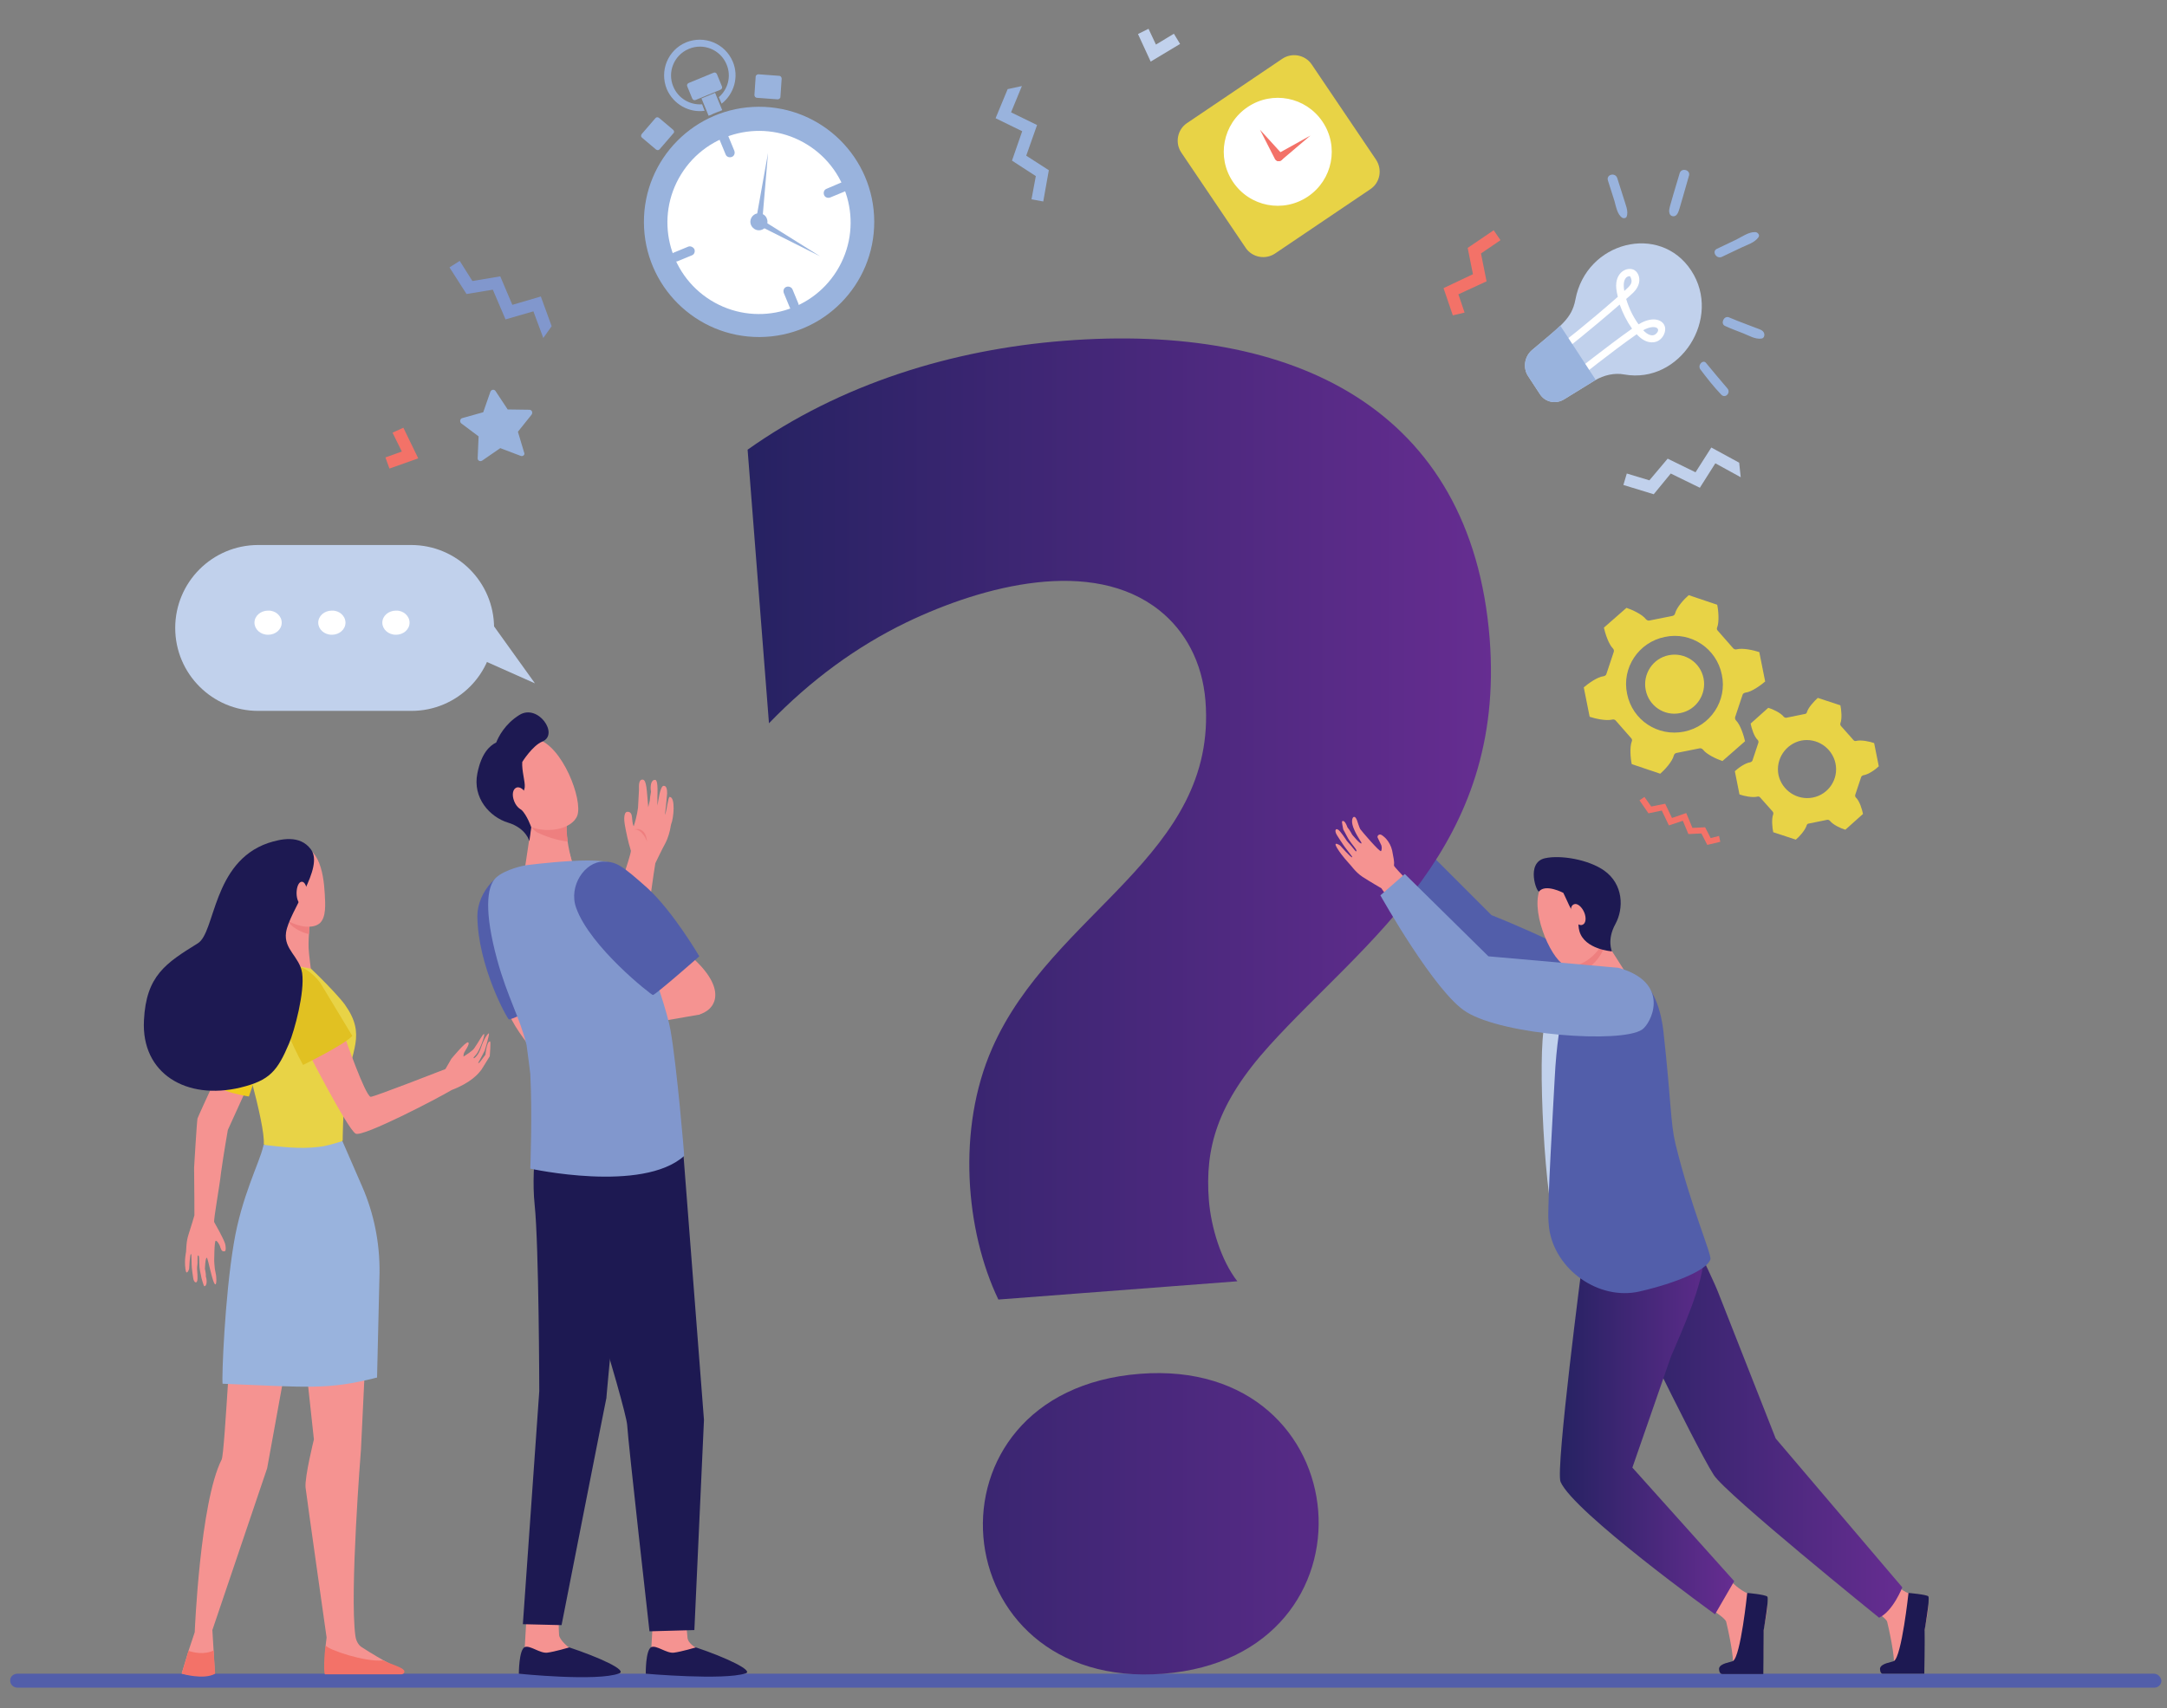<?xml version="1.0" encoding="utf-8"?>
<!-- Generator: Adobe Illustrator 23.0.0, SVG Export Plug-In . SVG Version: 6.00 Build 0)  -->
<svg version="1.1" id="Layer_1" xmlns="http://www.w3.org/2000/svg" xmlns:xlink="http://www.w3.org/1999/xlink" x="0px" y="0px"
	 width="700px" height="552px" viewBox="0 0 700 552" style="enable-background:new 0 0 700 552;" xml:space="preserve">
<rect x="0" y="0" width="700" height="552" fill="#808080" stroke="none"/>
<style type="text/css">
	.st0{fill:#525EAA;}
	.st1{fill:#99B3DD;}
	.st2{fill:#FFFFFF;}
	.st3{fill:#E8D346;}
	.st4{fill:#8197CD;}
	.st5{fill:#C1D1EC;}
	.st6{fill:#F37268;}
	.st7{fill:#F59391;}
	.st8{fill:#EFCB1D;}
	.st9{fill:#EE7F7F;}
	.st10{fill:#F8A592;}
	.st11{fill:#F37559;}
	.st12{fill:#E1C122;}
	.st13{fill:#1D1952;}
	.st14{fill:url(#SVGID_1_);}
	.st15{fill:url(#SVGID_2_);}
	.st16{fill:url(#SVGID_3_);}
</style>
<g>
	<g>
		<path class="st0" d="M695.8,540.8H5.6c-1.2,0-2.3,0.9-2.3,2.1c-0.1,1.3,1,2.4,2.3,2.4h690.3c1.3,0,2.3-1,2.3-2.3l0,0
			C698,541.8,697,540.8,695.8,540.8z"/>
	</g>
	<g>
		
			<ellipse transform="matrix(1 -4.593859e-03 4.593859e-03 1 -0.327 1.127)" class="st1" cx="245.2" cy="71.7" rx="37.2" ry="37.2"/>
		<path class="st1" d="M259.2,105.1c-18.4,7.7-39.7-1-47.4-19.4c-7.7-18.4,1-39.7,19.4-47.4c18.4-7.7,39.7,1,47.4,19.4
			C286.4,76.1,277.6,97.4,259.2,105.1z"/>
		
			<ellipse transform="matrix(0.526 -0.85 0.85 0.526 55.041 242.566)" class="st2" cx="245.3" cy="71.9" rx="29.6" ry="29.6"/>
		<path class="st2" d="M256.1,97.6c-14.3,6-30.7-0.8-36.7-15c-6-14.3,0.8-30.7,15-36.7c14.3-6,30.7,0.8,36.7,15
			C277.1,75.2,270.3,91.6,256.1,97.6z"/>
		<g>
			<path class="st1" d="M222.3,79.7l-4.6,1.9c-0.8,0.3-1.1,1.2-0.8,2c0.3,0.8,1.2,1.1,2,0.8l4.6-1.9c0.8-0.3,1.1-1.2,0.8-2
				C223.9,79.8,223,79.4,222.3,79.7z"/>
			<path class="st1" d="M254,92.7c-0.8,0.3-1.1,1.2-0.8,2l1.9,4.6c0.3,0.8,1.2,1.1,2,0.8c0.8-0.3,1.1-1.2,0.8-2l-1.9-4.6
				C255.7,92.8,254.8,92.4,254,92.7z"/>
			<path class="st1" d="M271.7,59L267,61c-0.8,0.3-1.1,1.2-0.8,2c0.3,0.8,1.2,1.1,2,0.8l4.6-1.9c0.8-0.3,1.1-1.2,0.8-2
				C273.3,59.1,272.4,58.7,271.7,59z"/>
			<path class="st1" d="M233.3,43.3c-0.8,0.3-1.1,1.2-0.8,2l1.9,4.6c0.3,0.8,1.2,1.1,2,0.8c0.8-0.3,1.1-1.2,0.8-2l-1.9-4.6
				C235,43.4,234.1,43,233.3,43.3z"/>
		</g>
		<g>
			<path class="st1" d="M243.7,30.7l0.4-5.9c0-0.5,0.5-0.8,0.9-0.8l6.7,0.5c0.5,0,0.8,0.5,0.8,0.9l-0.4,5.9c0,0.5-0.5,0.8-0.9,0.8
				l-6.7-0.5C244.1,31.6,243.7,31.2,243.7,30.7z"/>
		</g>
		<g>
			<path class="st1" d="M217.4,41.9l-4.5-3.8c-0.4-0.3-0.9-0.3-1.2,0.1l-4.4,5.1c-0.3,0.4-0.3,0.9,0.1,1.2l4.5,3.8
				c0.4,0.3,0.9,0.3,1.2-0.1l4.4-5.1C217.9,42.8,217.8,42.2,217.4,41.9z"/>
		</g>
		<g>
			<path class="st1" d="M224.7,32.3c-0.4,0.2-0.9,0-1.1-0.5l-1.6-3.9c-0.2-0.4,0-0.9,0.5-1.1l8-3.3c0.4-0.2,0.9,0,1.1,0.5l1.6,3.9
				c0.2,0.4,0,0.9-0.5,1.1L224.7,32.3z"/>
			<path class="st1" d="M226.8,33.7c-3.9,0.3-7.7-1.9-9.3-5.7c-2-4.7,0.2-10.2,5-12.2c4.7-2,10.2,0.2,12.2,5c1.6,3.8,0.5,8-2.5,10.6
				l0.9,2.1c4-3.1,5.7-8.7,3.6-13.6c-2.5-5.9-9.2-8.6-15.1-6.2c-5.9,2.5-8.6,9.2-6.2,15.1c2.1,4.9,7.2,7.7,12.2,7L226.8,33.7z"/>
			<path class="st1" d="M230.5,36.7c0.9-0.4,1.9-0.7,2.8-1.1L231,30l-4.4,1.8l2.3,5.6C229.5,37.2,230,37,230.5,36.7z"/>
		</g>
		<g>
			<path class="st1" d="M247.7,70.6c0.6,1.4-0.1,3-1.5,3.6c-1.4,0.6-3-0.1-3.6-1.5c-0.6-1.4,0.1-3,1.5-3.6
				C245.6,68.6,247.2,69.2,247.7,70.6z"/>
			<path class="st1" d="M248.1,49.4l-1.9,22.4c0,0.6-0.5,1-1.1,0.9c-0.6,0-1-0.5-0.9-1.1C244.1,71.5,244,72.5,248.1,49.4z"/>
			<path class="st1" d="M264.9,82.8l-20.1-10.1c-0.5-0.3-0.7-0.9-0.5-1.4c0.3-0.5,0.9-0.7,1.4-0.5C245.8,70.9,245,70.3,264.9,82.8z"
				/>
			<path class="st1" d="M246.2,71.2c0.2,0.6,0,1.2-0.6,1.5s-1.2,0-1.5-0.6c-0.2-0.6,0-1.2,0.6-1.5C245.4,70.4,246,70.7,246.2,71.2z"
				/>
		</g>
	</g>
	<g>
		<path class="st3" d="M521.9,232.8c-0.3-0.3-0.7-0.4-1.1-0.3c-2,0.5-5.5-0.3-7.3-0.9l-1.9-9.5c1.4-1.2,4.4-3.4,6.4-3.6
			c0.4-0.1,0.8-0.3,0.9-0.7l2.4-7.2c0.1-0.4,0-0.8-0.3-1.1c-1.4-1.4-2.5-4.9-2.9-6.7l7.3-6.4c1.8,0.6,5.1,2.1,6.3,3.7
			c0.3,0.3,0.7,0.5,1.1,0.4l7.5-1.5c0.4-0.1,0.7-0.4,0.8-0.8c0.5-2,3-4.7,4.4-5.9l9.2,3.1c0.4,1.8,0.7,5.5,0,7.3
			c-0.2,0.4-0.1,0.8,0.2,1.1l5,5.7c0.3,0.3,0.7,0.4,1.1,0.3c2-0.5,5.5,0.3,7.3,0.9l1.9,9.5c-1.4,1.2-4.4,3.4-6.4,3.6
			c-0.4,0.1-0.8,0.3-0.9,0.7l-2.4,7.2c-0.1,0.4,0,0.8,0.3,1.1c1.4,1.4,2.5,4.9,2.9,6.7l-7.3,6.4c-1.8-0.6-5.1-2.1-6.3-3.7
			c-0.3-0.3-0.7-0.5-1.1-0.4l-7.5,1.5c-0.4,0.1-0.7,0.4-0.8,0.8c-0.5,2-3,4.7-4.4,5.9l-9.2-3.1c-0.4-1.8-0.7-5.5,0-7.3
			c0.2-0.4,0.1-0.8-0.2-1.1L521.9,232.8z M542.8,230.4c5.2-1,8.5-6.1,7.5-11.2c-1-5.2-6.1-8.5-11.2-7.5c-5.2,1-8.5,6.1-7.5,11.2
			C532.6,228.1,537.6,231.5,542.8,230.4z M544,236.4c8.5-1.7,14-10,12.2-18.4c-1.7-8.5-10-14-18.4-12.2c-8.5,1.7-14,10-12.2,18.4
			C527.3,232.7,535.5,238.1,544,236.4z"/>
		<path class="st3" d="M583.6,266.7c0.1-0.3,0.3-0.6,0.7-0.6l5.9-1.2c0.3-0.1,0.7,0.1,0.9,0.3c1,1.3,3.6,2.5,5,2.9l5.7-5.1
			c-0.3-1.5-1.1-4.2-2.3-5.3c-0.2-0.2-0.3-0.6-0.2-0.9l1.9-5.7c0.1-0.3,0.4-0.5,0.7-0.6c1.6-0.2,4-1.9,5-2.9l-1.5-7.5
			c-1.4-0.5-4.2-1.1-5.8-0.7c-0.3,0.1-0.7,0-0.9-0.3l-4-4.5c-0.2-0.2-0.3-0.6-0.2-0.9c0.6-1.5,0.3-4.4,0-5.8l-7.3-2.4
			c-1.1,1-3.1,3.1-3.5,4.6c-0.1,0.3-0.3,0.6-0.7,0.6l-5.9,1.2c-0.3,0.1-0.7-0.1-0.9-0.3c-1-1.3-3.6-2.5-5-2.9l-5.7,5.1
			c0.3,1.5,1.1,4.2,2.3,5.3c0.2,0.2,0.3,0.6,0.2,0.9l-1.9,5.7c-0.1,0.3-0.4,0.5-0.7,0.6c-1.6,0.2-4,1.9-5,2.9l1.5,7.5
			c1.4,0.5,4.2,1.1,5.8,0.7c0.3-0.1,0.7,0,0.9,0.3l4,4.5c0.2,0.2,0.3,0.6,0.2,0.9c-0.6,1.5-0.3,4.4,0,5.8l7.3,2.4
			C581.2,270.4,583.1,268.3,583.6,266.7z M585.6,257.7c-5.1,1-10-2.3-11.1-7.3c-1-5.1,2.3-10,7.3-11.1c5.1-1,10,2.3,11.1,7.3
			C594,251.7,590.7,256.7,585.6,257.7z"/>
	</g>
	<path class="st1" d="M168.2,147.3l-6.6-2.5l-5.8,4c-0.7,0.5-1.6,0-1.5-0.8l0.3-7l-5.6-4.2c-0.6-0.5-0.4-1.5,0.3-1.7l6.8-1.9
		l2.3-6.6c0.3-0.8,1.3-0.9,1.7-0.2l3.9,5.9l7,0.1c0.8,0,1.2,0.9,0.7,1.6l-4.4,5.5l2,6.7C169.7,146.9,168.9,147.6,168.2,147.3z"/>
	<polygon class="st4" points="178.2,105.4 174.7,95.8 165.5,98.5 161.6,89.3 152.6,90.8 148.5,84.3 145.2,86.4 150.7,95 159.2,93.6 
		163.3,103.2 172.3,100.6 175.5,109.2 	"/>
	<polygon class="st5" points="561.8,149.5 552.8,144.6 547.7,152.6 538.7,148.2 532.8,155.2 525.5,153 524.4,156.7 534.2,159.7 
		539.7,153 549.1,157.6 554.1,149.7 562.3,154.2 	"/>
	<polygon class="st1" points="325.5,28.8 321.6,38.2 330.2,42.4 326.9,51.9 334.6,56.9 333.2,64.4 337,65.1 338.8,55 331.5,50.3 
		335,40.4 326.6,36.3 330.1,27.8 	"/>
	<polygon class="st6" points="551.5,273 549.6,269.3 545.4,269.5 543.6,265.2 539.1,266.7 536.8,261.9 532.5,262.8 529.6,258.6 
		531.2,257.5 533.4,260.6 537.9,259.7 540.1,264.3 544.7,262.7 546.7,267.5 550.8,267.3 552.6,270.8 555.3,270.1 555.7,272 	"/>
	<polygon class="st6" points="473.1,101 471.1,95.1 480.2,90.9 478.4,81.9 484.7,77.6 482.5,74.4 474.1,80.1 475.8,88.6 466.3,93.1 
		469.3,101.9 	"/>
	<g>
		<path class="st5" d="M546.3,87.4c10.1,15.4-3.6,36.8-21.6,33.6c-3.2-0.6-6.6,0.2-9.5,1.9l-9.9,6.1c-2.7,1.7-6.2,1-7.9-1.7
			l-3.8-5.8c-1.7-2.6-1.2-6.3,1.3-8.4c9-7.7,12.8-9.9,14-16.3C512.4,78,536.2,72,546.3,87.4z"/>
		<g>
			<path class="st2" d="M522.6,95.9c-0.2-0.8-0.4-1.8-0.5-2.7c-0.5-5.4,3.7-7.2,5.9-5.9c1.4,0.9,2,3,1.2,4.9c-0.7,1.8-2.3,3-3.9,4.4
				c0.9,3,2.2,5.7,4,8.2c4.9-3,8.4-1.3,8.6,1.3c0.1,1.7-1,3.5-2.6,4.2c-1,0.4-3.6,1-6.6-2.3c-8.3,5.8-19.1,14.5-19.1,14.5l-1.4-1.9
				c0,0,10.8-8.6,19-14.4c-1.7-2.4-3-5-4-7.8c-9.4,8.2-17.8,14.8-18.1,15l-1.4-1.9C504.5,111,512.6,104.7,522.6,95.9z M526.6,89.3
				c-0.7-0.3-2.7,0.5-1.9,4.7C526.9,92.1,527.6,91.3,526.6,89.3z M530.8,106.7c1.2,1.3,3,2.4,4.3,1
				C536.7,106,534.4,104.7,530.8,106.7z"/>
		</g>
		<path class="st1" d="M515.5,122.8c-0.1,0-0.2,0.1-0.3,0.1l-9.9,6.1c-2.7,1.7-6.2,1-7.9-1.7l-3.8-5.8c-1.7-2.6-1.2-6.3,1.3-8.4
			c4-3.4,7-5.8,9.1-7.9L515.5,122.8z"/>
	</g>
	<g>
		<g>
			<g>
				<path class="st7" d="M69.8,412.1c0,0-0.3-1.6-0.4-2.1c-0.1-0.6-0.2-2.5-0.2-2.5s0-6.6,0.5-6.6c0.5,0,1.1,1.2,1.3,1.6
					c0.1,0.4,0.3,0.9,0.5,1.3c0.1,0.4,0.6,0.6,1.1,0.5c0.5-0.1,0.3-1.9,0.1-2.5c-0.6-1.8-3.2-6.4-3.5-6.9c-0.3-0.6,1.8-12,2.2-16h0
					c0.9-6.5,2.1-13.1,2.2-13.8l11.6-25.5l-7.7-7.9c0,0-13.2,28.2-13.7,29.7c-0.2,0.7-1.1,15.9-1.1,15.9c0.1,7.5,0.1,14.1,0.1,15.4
					c0,0-1.1,3.8-1.9,6.2c-0.8,2.4-0.7,4.9-0.8,5.6c0,0.1-0.6,2.5-0.2,5.5c0.3,2.6,1.2,0,1.2,0s0.2-4.9,0.6-4.8
					c0.3,0.1,0,2.7,0.4,5.6c0.1,0.7,0.2,1.5,0.3,2.1c0.2,1.7,1.4,2.1,1.4,0.2c0-0.7,0-1.8-0.1-2.5c-0.1-0.8,0-1.7,0.1-2.4
					c0-1.4,0-2.5,0.1-2.5c0.1,0,0.3-0.2,0.4,0.5c0.1,0.9,0,3,0.3,4.4c0.2,0.8,0.5,2.4,0.5,2.4s0.7,2.6,0.9,2.6
					c0.9,0,0.9-2.1,0.5-3.1c0.1-0.8-0.3-2.5-0.3-2.5s0.1-3.6,0.6-3.6c0.4,0,1.9,8.7,2.8,8.6C70.1,414.7,69.8,412.1,69.8,412.1z"/>
			</g>
			<path class="st8" d="M80.4,354.3c0,0-4.8-0.8-7.3-1.8c-3.4-1.3-5.6-2.4-5.6-2.4s3.7-15.9,8.4-25.6c1.9-4,3.9-5.9,6.6-6.4
				c0,0,5.7,3.7,5.5,12.8C87.8,333,80.4,354.3,80.4,354.3z"/>
			<g>
				<path class="st7" d="M95.2,407.9l6.2,57.2c0,0-3,12.1-2.7,15.5c0.4,3.4,6.8,48.5,6.8,48.5l-0.3,2.5l0,7.5h23.7
					c0,0-5-2.3-12.1-6.9c-0.5-0.3-1.7-1.4-2-3.6c-1.9-13.9,1.8-60.2,1.8-60.2l2.9-60.3L95.2,407.9z"/>
				<path class="st7" d="M76.1,419.9c-1.3,0.3-3.4,49.5-4.5,51.7c-7,13.8-8.7,55.8-8.7,55.8l-2,6l-2.2,7.3c0,0,7,1.9,10.7-0.2
					l-0.4-7.2l-0.4-6.6l17.7-52.3l9.7-53.4L76.1,419.9z"/>
				<path class="st3" d="M111.4,324.6c-2.9-4-14.7-15.7-16-15.7c-3.8,0.1-16.4,0.1-18.8,1.4l0,2.7c0.1,12.3,1.6,24.5,4.7,36.4
					c2.2,8.3,4.2,17.1,3.9,20.3l0.1,0.1c7.3,7.2,18.7,6.7,25.4-1.3l0,0c0,0,0-8.8,1-16.8C113.3,339.2,118.5,334.6,111.4,324.6z"/>
				<path class="st7" d="M91.6,296.5c0,0,0.3,8.2-0.4,11.3c-0.7,3.1-1.7,3.3,4.5,4.3c2.4,0.4,4.7,0.9,4.7,0.9s-0.6-4.6-0.7-6.5
					c-0.2-3.2,0.7-13,0.7-13L91.6,296.5z"/>
				<path class="st9" d="M96.3,300.5c1.3,0.7,2.4,1.1,3.5,1.3c0.2-3.9,0.6-8.3,0.6-8.3l-8.4,2.8C93,298,94.4,299.5,96.3,300.5z"/>
				<path class="st7" d="M93.5,273.5c0,0-3.5,1.2-5.4,5.1c-1.9,3.9-2.7,14.7,5,19c3.8,2.1,8.1,2.5,10.2,0.7c2.1-1.9,1.8-6.1,1.6-9.6
					C104.5,281.8,102.9,271.3,93.5,273.5z"/>
				<path class="st10" d="M87.9,287.1c0.4,1.8-0.1,3.6-1.3,3.9s-2.4-0.8-2.9-2.7c-0.4-1.8,0.1-3.6,1.3-3.9
					C86.2,284.1,87.5,285.3,87.9,287.1z"/>
				<path class="st6" d="M69,533.3c-3.2,1.5-6.7,0.6-8.1,0.1l-2.2,7.4c0,0,7.1,2.1,10.8,0L69,533.3z"/>
				<path class="st11" d="M72,449.1C72.1,449.1,72.1,449.1,72,449.1L72,449.1z"/>
				<path class="st6" d="M105,541h24.7c0.9-0.1,1.1-0.9,0.8-1.3c-0.7-1-3.5-1.7-6.8-3.2c-5.7,0.6-17.6-3.4-18.5-4.8
					C104.7,534.4,104.5,540.9,105,541z"/>
				<path class="st7" d="M154.5,343.3c0.5-0.7,2.1-3.9,2.1-3.9s1.7-5.6,1.3-5.5c-0.2,0-0.9,0.8-1.7,2.5c-0.5,1-1,2.8-1.5,3.7
					c-0.9,1.6-1.9,2.2-1.7,1.6c0.2-0.4,0.8-0.8,1.3-1.7c1.3-2.3,2.5-6,2-5.9c-0.4,0.1-1.7,2.6-3.1,4.6c-0.6,0.9-2.4,2-3.5,2.7
					c0-0.5,0.1-1,0.2-1.2c0.1-0.4,2.1-3,1.3-3.4c-0.8-0.3-5.4,5.3-5.4,5.3l-1.9,3.3l-0.2,0.1l0,0c0,0-23.3,9.1-24,8.9
					c-1.8-0.6-8.1-18.7-8.1-18.7l-13,2.3c-0.2-0.1,13.7,27,16.3,28.3c2.3,1.2,26.5-11.4,31-14.1c6.3-2.4,8.7-5.3,9.7-6.7
					c0.5-0.8,2.6-4.2,2.6-4.2s0.4-4.7,0.1-4.8c-1.1-0.1-1.5,4.3-1.5,4.3s-1.6,2.1-1.8,2.4C154.4,343.8,154.5,343.3,154.5,343.3z"/>
				<path class="st12" d="M90.2,319.8c-1.8,7.5,7.7,24.3,7.7,24.3s13.5-6.6,15.9-9.4c0,0-9.3-15.4-9.9-16.4
					c-1.2-2.2-5.6-6.6-8.6-5.8C93.5,313.1,90.2,319.8,90.2,319.8z"/>
				<path class="st13" d="M92.4,301.3c1-6.9,12.5-21,8-26.9c-3.6-4.8-9.8-3.3-13.8-2c-18,6.2-17,28.9-22.7,32.4
					c-10.3,6.4-16.7,10.4-17.4,24.9c-0.9,17.2,13.7,25.9,31.2,21.7c9.4-2.3,11.9-5.3,15.7-14.3c1.7-4,5.1-16.5,4.2-22.7
					C96.8,309.1,91.6,306.8,92.4,301.3z"/>
				<path class="st7" d="M99.2,288.6c0,2-0.7,3.7-1.7,3.7c-0.9,0-1.7-1.7-1.7-3.7c0-2,0.7-3.7,1.7-3.7
					C98.5,284.9,99.2,286.6,99.2,288.6z"/>
				<path class="st1" d="M121.8,445.1l0.8-33.9c0.1-9.6-1.8-19.1-5.6-27.8l-6.4-14.7c-2.6,0.8-5,1.6-7.8,1.9
					c-5.9,0.7-11.8,0-17.7-0.7c0,0.2,0,0.4-0.1,0.6c-1.1,5-7,16.1-9.5,31.4c-2.9,17.3-3.9,43.1-3.6,45.2
					C99.4,448.2,105.8,449.2,121.8,445.1z"/>
			</g>
		</g>
	</g>
	<g>
		<g>
			<path class="st0" d="M461.3,275.2l20.5,20.5c0,0,39.1,15.3,43.5,24.7c4.4,9.4-3.9,9-13.1,7.6c-9.2-1.3-35.2-17.5-35.2-17.5
				l-23.8-27.5L461.3,275.2z"/>
			<path class="st5" d="M521.4,316.3l-5.1-1.8l-9.8,4.6c0,0-5.1,3.4-7.5,12c-2.5,8.5,0,59.5,4.1,67.6
				C507.2,406.9,521.4,316.3,521.4,316.3z"/>
			<path class="st7" d="M553.7,520.6c0,0,3.6,2.3,3.9,3.4c0.3,1.1,2.9,12.6,2,14c-1,1.3-4.6,0.7-3.2,1.7c1.1,0.7,7.9,1.3,12.3,0.1
				c1.3-0.3,0.7-11.2,0.9-12.8c0.3-2.4,1.9-7.8,0.9-9.2c-0.5-0.7-3.3-1.9-5.8-2.9c-2.7-1-5.6-4-5.6-4L553.7,520.6z"/>
			<path class="st13" d="M564.4,514.7c0,0-2.1,20.5-4.6,22c-0.7,0.4-4.2,0.7-4.5,2.4c0,0-0.1,1.7,1,1.8l13.3,0
				c0,0,0.1-10.1,0.1-14.1c0,0,1.8-10.1,1.2-10.9C570.2,515.2,564.4,514.7,564.4,514.7z"/>
			<path class="st7" d="M605.7,520.6c0,0,3.6,2.3,3.9,3.4s2.9,12.6,2,14c-1,1.3-4.6,0.7-3.2,1.7c1.1,0.7,7.9,1.3,12.3,0.1
				c1.3-0.3,0.7-11.2,0.9-12.8c0.3-2.4,1.9-7.8,0.9-9.2c-0.5-0.7-3.3-1.9-5.8-2.9c-2.7-1-5.6-4-5.6-4L605.7,520.6z"/>
			<linearGradient id="SVGID_1_" gradientUnits="userSpaceOnUse" x1="514.02" y1="454.919" x2="614.473" y2="454.919">
				<stop  offset="0" style="stop-color:#262262"/>
				<stop  offset="1" style="stop-color:#662D91"/>
			</linearGradient>
			<path class="st14" d="M540.4,387.1c0,0,12.2,24.2,14.7,30.7l18.5,47l40.9,48.1c0,0-3,7.7-7.5,9.8c0,0-49.3-39.8-53.4-46.1
				c-6.2-9.6-34.3-68.1-34.3-68.1l-5.2-11.3L540.4,387.1z"/>
			<linearGradient id="SVGID_2_" gradientUnits="userSpaceOnUse" x1="503.837" y1="450.571" x2="560.18" y2="450.571">
				<stop  offset="0" style="stop-color:#262262"/>
				<stop  offset="1" style="stop-color:#662D91"/>
			</linearGradient>
			<path class="st15" d="M511,386.9l0.2,20.6c0,0-8.8,67.3-7.1,71.3c4.2,9.8,49.9,42.8,49.9,42.8l6.2-10.7l-32.9-36.7l12.4-35.7
				c3.5-8.3,10.9-24.3,10.7-33.3c-0.2-7.7-15.4-25.6-15.4-25.6L511,386.9z"/>
			<path class="st0" d="M529.6,417.3c12.1-2.8,21.9-7,22.9-10.4c0.5-1.5-6.3-16.9-11.3-37.4c-1.6-6.7-1.3-13-3.9-36.5
				c-0.6-5-2.6-15.4-10.3-18.1c-2.7-0.9-4.2-0.8-4.2-0.8c-0.1,0-9.8,0.1-14.3,2.6c-1.1,1.5-5.2,9.7-6.3,31.9c-0.5,9.7-2.4,41-2,46
				c0.1,0.8,0.1,1.5,0.2,2.2C502.2,410.2,516.4,420.3,529.6,417.3z"/>
			<path class="st7" d="M508.2,331.8C508.2,331.8,508.2,331.8,508.2,331.8c5-0.5,17.4-16.8,17.4-16.8l0,0l-7.7-12.1
				c0,0-11.3,2.1-9.1,5.5c2.2,3.4,3.4,11.7,3.4,11.7c0,0.1-0.1,0.2-0.2,0.3C511.4,322,508.8,327,508.2,331.8z"/>
			<path class="st9" d="M508.8,308.3c-2.2-3.4,9.1-5.5,9.1-5.5l0.6,1c0,0.9-0.1,1.6-0.3,2.3c-1.2,3.4-4.2,6.5-7.2,7.9
				C510.5,312,509.7,309.7,508.8,308.3z"/>
			<g>
				<path class="st7" d="M511.5,283.6c0.2-0.2,8.8,13.9,6.8,19.7c-2.1,5.8-9,10.4-13.1,8.4c-4.5-2.3-11.4-18.4-7.3-25.3
					C502.1,279.5,511.5,283.6,511.5,283.6z"/>
				<path class="st13" d="M499.1,277.3c5-1.1,14,0.4,19.1,4c6.2,4.4,6.4,12.2,3.6,17.3c-2.8,5.1-1.1,8.8-1.1,8.8s-8.8-0.6-10.5-6.5
					c-0.7-2.5,0.2-4.2-1.5-5.6c-1.3-1.1-2.4-4.2-3.7-6.8c0,0-5.7-3-7.8-0.5C496.5,288.8,492.7,278.7,499.1,277.3z"/>
				<path class="st7" d="M507.9,296.3c0.8,1.8,2.3,3,3.3,2.5c1.1-0.4,1.3-2.3,0.5-4.1c-0.8-1.8-2.3-3-3.3-2.5
					C507.3,292.6,507.1,294.5,507.9,296.3z"/>
			</g>
			<path class="st13" d="M616.5,514.7c0,0-2.2,20.5-4.7,22c-0.7,0.4-4.2,0.7-4.5,2.4c0,0-0.1,1.8,1,1.7l13.3,0
				c0,0,0.2-10.1,0.1-14.1c0,0,1.8-10.1,1.2-10.9C622.3,515.2,616.5,514.7,616.5,514.7z"/>
		</g>
		<g>
			<g>
				<linearGradient id="SVGID_3_" gradientUnits="userSpaceOnUse" x1="241.563" y1="325.183" x2="481.688" y2="325.183">
					<stop  offset="0" style="stop-color:#262262"/>
					<stop  offset="1" style="stop-color:#662D91"/>
				</linearGradient>
				<path class="st16" d="M322.5,419.9c-10.6-22.1-13.5-55.1-2-81.2c19.4-44.2,72.8-62.2,68.9-112.2c-1-12.6-6.6-22.7-14.9-29.3
					c-21.7-17.2-56.7-8.1-81.7,3.9c-15.9,7.7-30.8,18.5-44.4,32.6l-6.9-88.4c30-21.3,66.2-32.4,102.4-35.2
					c74.2-5.8,131.4,22,137.3,96.2c5.3,67.7-40.4,97.6-71.1,131.5c-17,18.8-20.9,33.2-19.6,50c0.7,8.7,3.9,19.4,9.2,26.2
					L322.5,419.9z M375.8,540.8c-72.1,5.7-80.4-91.2-7.6-96.9C439.9,438.3,447.6,535.2,375.8,540.8z"/>
			</g>
		</g>
		<path class="st7" d="M450.3,279.7c-0.1-0.6,0.4-0.1-0.6-4.9c-0.3-1.4-1.1-2.8-1.8-3.6c-0.3-0.4-1.1-1.1-1.6-1.4
			c-0.8-0.5-1.5,0.3-1.3,0.8c0.2,0.5,1,2,1.2,2.5c0.2,0.5,0.2,1.6-0.1,1.9c-0.4,0.4-6.3-6.5-6.7-7.1c-0.3-0.5-1-2.7-1-2.7
			s-0.5-1.6-1.2-1.2c-0.4,0.3-0.9,1.6,0.3,4.2c1,2.3,2.5,4.1,2.3,4.3c-0.4,0.4-3-2.8-3-2.8s-0.9-1.7-1.5-2.3c-0.4-1.1-1.1-2.6-1.8-2
			c-0.1,0.1,0.4,2.6,0.4,2.6s0.9,1.6,1.3,2.4c0.7,1.4,2.2,3.1,2.8,4c0.4,0.8,0,0.6,0,0.7c0,0.1-0.7-0.8-1.7-2
			c-0.5-0.6-1.2-1.2-1.7-2.1c-0.5-0.8-1.2-1.7-1.7-2.3c-1.3-1.6-2.1-0.5-1,1.2c0.4,0.6,0.8,1.3,1.3,2c1.7,2.7,3.8,4.9,3.6,5.1
			c-0.3,0.3-3.9-3.8-3.9-3.8s-2.5-1.7-1,0.8c1.8,2.9,3.7,4.7,3.7,4.8c0.6,0.5,2.2,3,4.5,4.5c2.3,1.5,6.1,3.7,6.1,3.7
			c0.4,0.5,1.6,2.2,3.1,4.7l5.7-6.8C452.9,282.7,450.4,280.1,450.3,279.7z"/>
		<path class="st4" d="M445.9,289.3l7.9-6.9l27,26.6c0,0,41.8,3.7,41.9,3.7l1.7,0.5c15.2,5.2,8.9,17.6,6,19.5
			c-6.8,4.5-44.6,1.8-56.7-5.7C463.6,320.9,445.9,289.3,445.9,289.3z"/>
	</g>
	<g>
		<path class="st7" d="M164.5,327.5c0.3,1.1,0.5,1.5,0.9,2.2c2.5,4.8,8.2,11.6,8.2,11.6l4.4-10.7c0,0-0.7-3.3-2-8.1
			C171.7,323.8,167.7,324.5,164.5,327.5z"/>
		<path class="st0" d="M189.9,318.3c0,0-24.7,11.4-25.5,11.1c-0.5-0.1-10.1-17.3-10.2-33.5c0-7.5,7.2-16.5,15.3-14.7
			c4.1,0.9,4,2.1,10.1,11.5C185.6,302.1,189.9,318.3,189.9,318.3z"/>
		<path class="st7" d="M211,522c0,0-0.6,10.4-0.6,10.4c-0.2,1.3-1.1,4.6-1.1,5.8c0,4.5,20-3.8,15.5-5.8c-0.4-0.2-2.5-1.5-2.7-3.1
			c-0.2-2.4-0.7-7.1-0.7-7.1L211,522z"/>
		<path class="st13" d="M224.8,532.3c0,0-4.7,1.4-7.1,1.7c-2.4,0.3-5.6-2.5-7.3-1.8c-1.9,0.9-1.8,8.6-1.8,8.6s25.2,2.2,32.2-0.1
			C243.7,539.9,234.4,535.5,224.8,532.3z"/>
		<path class="st7" d="M170.1,522c0,0-0.6,10.4-0.6,10.4c-0.2,1.3-1.1,4.6-1.1,5.8c0,4.5,20-3.8,15.5-5.8c-0.4-0.2-3.2-2.6-3.3-4.1
			c-0.2-2.4-0.1-6.1-0.1-6.1L170.1,522z"/>
		<path class="st13" d="M183.9,532.3c0,0-4.7,1.4-7.1,1.7c-2.4,0.3-5.6-2.5-7.3-1.8c-1.9,0.9-1.9,8.6-1.9,8.6s25.3,2.6,32.4-0.1
			C202.8,539.7,193.5,535.5,183.9,532.3z"/>
		<g>
			<path class="st7" d="M176.2,333.3l17.6-26.3c0.1-0.2,0.2-0.7,0.5-1.4c0.9-2.6,2.7-8,4.3-13.5l0-0.1c0.5-1.9,1.6-5.2,2.6-8.4
				c1.2-3.5,2.6-7.9,2.6-8.7c0-0.1-0.1-0.4-0.2-0.7c-0.6-1.8-1.5-6-1.8-7.9c-0.2-1.2-0.4-4,0.9-4c2.1,0,1.1,2.9,2,4.7
				c0.4-1.2,1.1-3.6,1.4-6l0.3-5.6c0.1-0.4-0.4-3.5,1.1-3.5l0.1,0c1.3,0.1,1.3,3.4,1.8,8.9c0.2-0.6,0.3-1.4,0.5-2.1
				c0-0.4,0.2-2,0.4-2.9c-0.3-1.5-0.1-4,1.4-3.8c0.8,0.1,0.7,3.5,0.7,3.5c0,0.5-0.1,4.1,0,4.8c0.2-1.2,0.8-6.4,2-6.4
				c1,0,1.1,1.4,1.1,2.5c0,0.6-0.6,6.2-0.7,6.9c0.5-0.8,1-5.8,1.5-5.8c2,0,1.3,7,0.5,8.8c-0.1,0.2-0.1,0.6-0.2,1
				c-0.2,1.2-0.7,3.3-1.7,5.2c-1.2,2.2-2.9,5.8-3.2,6.4c-0.2,1.1-0.8,5.1-1.5,10.2c-0.3,2.2-0.7,4.5-1,7l0,0
				c-0.1,0.5-0.4,2.2-1.8,8.5c-1.9,8.7-2.1,9-2.2,9.2c-0.8,1.6-19.8,29.1-20.6,30.2l-0.5,0.7L176.2,333.3z"/>
			<path class="st9" d="M209,271.9c0,0-1.4-3.9-4-3.9c0,0,1.4-0.5,2.6,0.5C208.9,269.5,209,271.9,209,271.9z"/>
		</g>
		<g>
			<path class="st7" d="M172,264.3l-2.3,15.3c0,0,8.6,7.4,13.7,5.8c4.2-1.3,1.3-7.2,1.3-7.2s-2.3-8.2-1.6-12.4
				C183.9,261.5,172,264.3,172,264.3z"/>
			<path class="st9" d="M173.6,269c2.2,1.1,6.4,2.6,9.8,2.9c-0.3-2.1-0.5-4.4-0.2-6.1c0.3-2-2-2.4-4.7-2.4c-3.4,0.3-6.5,0.9-6.5,0.9
				l-0.4,2.9C172.2,268,172.9,268.6,173.6,269z"/>
			<path class="st7" d="M161.1,246.7c-0.4,0,3.4,17.1,9.2,20c5.8,2.9,14.5,1.4,16.2-3.2c1.8-5.1-4.8-22.5-13-24.7
				C165.3,236.6,161.1,246.7,161.1,246.7z"/>
			<path class="st13" d="M167.8,231c-4.7,2.9-6.8,7.1-7.5,8.9c-2.2,1.1-4.8,3.5-6.1,10c-1.6,7.9,4,14.1,9.9,15.9
				c5.9,1.8,6.9,6,6.9,6l0.6-4.5c0,0-1.3-3.9-3.3-5.8c-2-2,0.9-4.8,1.2-7.1c0.2-1.8-1-5.3-0.8-8.2c0,0,3.3-5.3,6.5-6.6
				C180.7,237.3,173.8,227.3,167.8,231z"/>
			<path class="st7" d="M170.3,257.3c0.8,2,0.5,3.9-0.7,4.4c-1.1,0.4-2.7-0.8-3.5-2.8c-0.8-2-0.5-3.9,0.7-4.4
				C168,254,169.6,255.3,170.3,257.3z"/>
		</g>
		<path class="st7" d="M192.1,333.7l34-5.9c0,0-3.9-10.4-5.2-10.4c-1.4,0-25.7,11.3-25.7,11.3l-1.9,4.1L192.1,333.7z"/>
		<path class="st13" d="M174.7,358.5c0,0-3.4,17.5-2,30.7c1.4,13.3,1.5,60.3,1.5,60.3l-5.3,75.3l12.5,0.3c0,0,14.8-75.3,14.5-73.4
			s5-53,5-53l-17.7-42L174.7,358.5z"/>
		<path class="st13" d="M178,357.7c0,0-2.2,15.7,0.6,22.6c2.8,6.9,23.7,74.6,24,80.2c0.3,5.5,7.2,66.6,7.2,66.6l14.5-0.4l3.1-67.9
			l-6.6-85.3l-6.4-21.6L178,357.7z"/>
		<path class="st7" d="M169.7,279.6c0,0,3.6,2.5,6.9,2.2c3.3-0.3,8.1-3.6,8.1-3.6l-0.7-2.4c0,0-8.6-1.3-8.9-1.2
			C175,274.8,169.7,279.6,169.7,279.6z"/>
		<path class="st7" d="M207.9,316.9c0,0,12.8,12.9,18.6,10.7c5.8-2.2,8.2-9.8-6-20.8C208,296.9,207.9,316.9,207.9,316.9z"/>
		<path class="st4" d="M216.6,332.9c-1.9-11.1-15.7-45.6-16.8-51.9c-0.5-3.1-8-3.2-15.1-2.8c-7.5,0.4-15,1.4-15,1.4
			s-6.6,1.2-9.6,4.1c-2.9,2.9-3.7,11,0.5,26.4c3.3,12.1,7.4,18.8,9.5,27.6c0.4,3,0.8,5.9,1.2,9.3c0.7,13.2,0,30.6,0,30.6
			s36.2,8,49.7-4.1C221.1,373.4,218.6,344.2,216.6,332.9z"/>
		<path class="st0" d="M225.9,309c0,0-14.2,12.5-15,12.5c-0.5,0-20.3-15.5-24.8-28.2c-2.5-7,2.8-14.9,8.8-14.9c4.2,0,6,1.2,14.3,8.6
			C217.4,294.5,225.9,309,225.9,309z"/>
	</g>
	<g>
		<path class="st3" d="M442.7,61.1l-30.8,20.8c-3.1,2.1-7.4,1.3-9.5-1.8l-20.8-30.8c-2.1-3.1-1.3-7.4,1.8-9.5L414.2,19
			c3.1-2.1,7.4-1.3,9.5,1.8l20.8,30.8C446.6,54.8,445.8,59,442.7,61.1z"/>
		<path class="st2" d="M427.2,39.3c5.4,8,3.3,18.8-4.7,24.2c-8,5.4-18.8,3.3-24.2-4.7c-5.4-8-3.3-18.8,4.7-24.2
			C411,29.2,421.8,31.3,427.2,39.3z"/>
		<path class="st6" d="M407,41.9l7.1,7.8c0.5,0.6,0.5,1.5-0.1,2c-0.6,0.5-1.5,0.5-2-0.1c-0.1-0.1-0.2-0.2-0.2-0.3L407,41.9z"/>
		<path class="st6" d="M412.5,49.8l10.8-6l-9.4,8c-0.5,0.4-1.3,0.4-1.7-0.1c-0.4-0.5-0.4-1.3,0.1-1.7
			C412.4,49.8,412.4,49.8,412.5,49.8z"/>
	</g>
	<path class="st5" d="M132.9,229.7H83.4c-14.8,0-26.8-12-26.8-26.8v0c0-14.8,12-26.8,26.8-26.8h49.4c14.8,0,26.8,12,26.8,26.8v0
		C159.7,217.7,147.7,229.7,132.9,229.7z"/>
	<polygon class="st5" points="147.4,209.5 172.8,220.8 155.8,197.1 	"/>
	<g>
		<path class="st2" d="M91,201.2c0,2.2-2,3.9-4.4,3.9c-2.5,0-4.4-1.8-4.4-3.9c0-2.2,2-3.9,4.4-3.9C89,197.2,91,199,91,201.2z"/>
		<path class="st2" d="M111.6,201.2c0,2.2-2,3.9-4.4,3.9c-2.5,0-4.4-1.8-4.4-3.9c0-2.2,2-3.9,4.4-3.9
			C109.6,197.2,111.6,199,111.6,201.2z"/>
		<path class="st2" d="M132.3,201.2c0,2.2-2,3.9-4.4,3.9c-2.5,0-4.4-1.8-4.4-3.9c0-2.2,2-3.9,4.4-3.9
			C130.3,197.2,132.3,199,132.3,201.2z"/>
	</g>
	<g>
		<polygon class="st5" points="371.7,19.9 367.6,11 371,9.3 373.4,14.4 379.2,10.9 381.2,14.2 		"/>
	</g>
	<g>
		<polygon class="st6" points="135.1,148.1 125.8,151.4 124.5,147.8 129.8,145.9 126.8,139.8 130.3,138.2 		"/>
	</g>
	<g>
		<path class="st1" d="M519.4,58.3c0.7,2.2,1.4,4.4,2.1,6.6c0.5,1.7,0.9,4.5,2.6,5.5c0.4,0.2,1.1,0.1,1.3-0.3c0.8-1.8-0.4-4.2-0.9-6
			c-0.7-2.2-1.4-4.4-2.1-6.6C521.7,55.6,518.8,56.4,519.4,58.3L519.4,58.3z"/>
	</g>
	<g>
		<path class="st1" d="M542.6,55.9c-3.6,12.1-3.6,11.8-3.3,13c0.2,1,1.5,1.3,2.2,0.6c0.8-0.9,0.6-0.6,4.1-12.8
			C546.1,54.9,543.2,54.1,542.6,55.9L542.6,55.9z"/>
	</g>
	<g>
		<path class="st1" d="M556.2,83c2.1-1,4.2-2,6.3-3c1.9-0.9,4.3-1.6,5.5-3.3c0.6-0.7-0.2-1.7-1-1.7c-2.1-0.1-4.3,1.5-6.1,2.4
			c-2.1,1-4.2,2-6.3,3C552.9,81.2,554.4,83.8,556.2,83L556.2,83z"/>
	</g>
	<g>
		<path class="st1" d="M549.3,119.4c2.1,2.8,4.3,5.6,6.7,8.1c1.3,1.4,3.2-0.6,2-2c-2.3-2.7-4.6-5.4-6.8-8.1
			C550.2,115.9,548.2,118,549.3,119.4L549.3,119.4z"/>
	</g>
	<g>
		<path class="st1" d="M557.2,105.3c1.9,0.9,3.9,1.6,5.9,2.4c1.8,0.7,3.9,2,5.9,1.7c1-0.1,1.2-1.5,0.6-2.2c-0.7-0.8-1.1-0.7-5.4-2.4
			c-1.9-0.7-3.9-1.5-5.8-2.3C556.8,102,555.7,104.6,557.2,105.3L557.2,105.3z"/>
	</g>
</g>
</svg>
